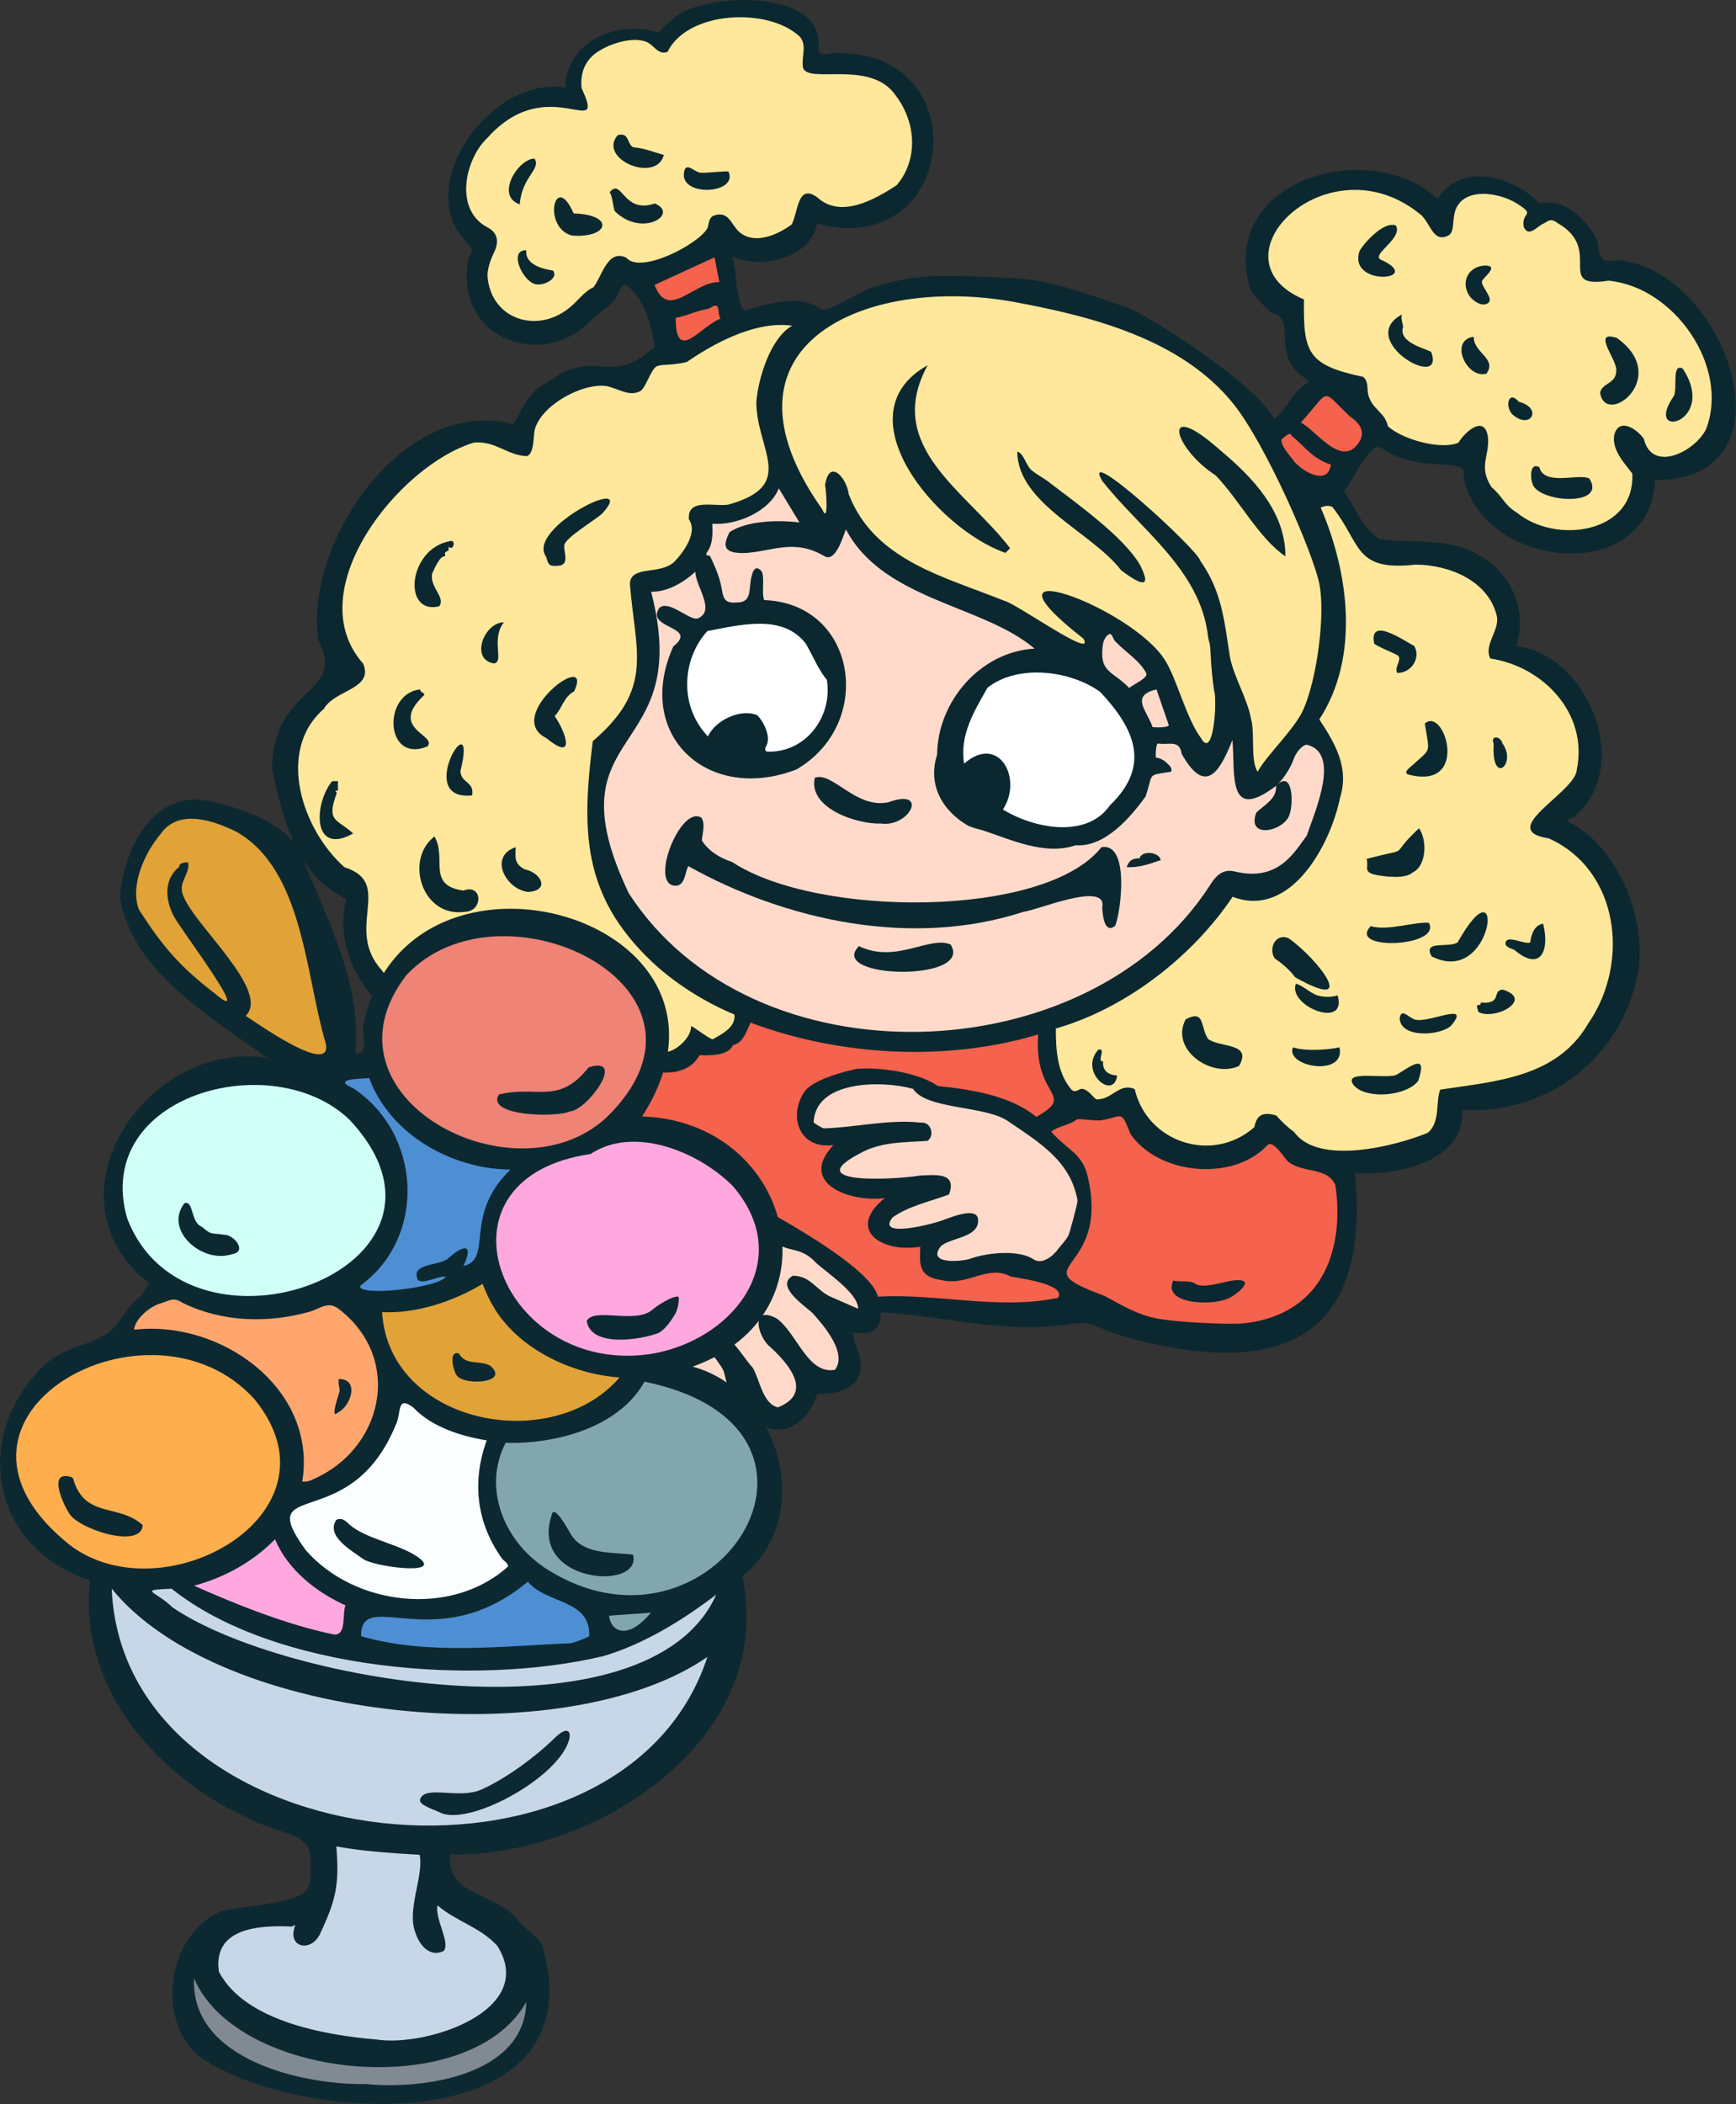 <?xml version="1.0" encoding="UTF-8"?>
<svg id="Layer_1" xmlns="http://www.w3.org/2000/svg" version="1.1" viewBox="0 0 165.06 200">
  <rect x="0" y="0" width="165.06" height="200" fill="#333333" stroke="none"/>
  <!-- Generator: Adobe Illustrator 29.1.0, SVG Export Plug-In . SVG Version: 2.1.0 Build 142)  -->
  <g>
    <g>
      <path d="M117.04,126.28c-2.17,0-5.65-.22-7.19-.52-1.67-.33-3.1-1.12-4.14-1.69-.44-.24-.82-.45-1.09-.55-2.49-.93-3.4-1.49-3.62-2.21-.19-.63.21-1.19.67-1.84.92-1.28,2.31-3.22,1.28-7.59-.31-1.29-1-1.86-1.87-2.6-.47-.39-1-.84-1.5-1.43l-.31-.38.39-.3c.43-.32.89-.48,1.34-.63.4-.14.79-.27,1.08-.51l.09-.08.12-.02c.09-.02.2-.02.33-.02.25,0,.56.03.89.06s.68.06.95.06h.2c.41-.07.75-.17,1.02-.24.3-.08.51-.14.73-.14.71,0,.93.52,1.49,1.92,1.36,1.9,3.94,3.07,6.75,3.07,2.23,0,4.23-.76,5.47-2.09.2-.24.46-.29.63-.29.63,0,1.19.71,1.68,1.34.14.18.33.42.4.47.49.37,1.13.51,1.81.66,1.06.23,2.26.49,2.77,1.75l.02.05v.06c.59,3.99-.12,7.53-2,9.98-1.59,2.08-3.96,3.31-7.03,3.68-.29.03-.75.05-1.36.05v-.02Z" fill="#f5624d"/>
      <path d="M57.03,126.08c-.89,0-2.01-.33-3.42-1.01-1.11-.26-2.32-.38-3.79-.38-1.08,0-2.19.07-3.27.13s-2.19.13-3.28.13c-2.11,0-4.86-.22-7.47-1.91-5.42-3.34-6.05-9.38-1.91-18.47.57-2.36,1.78-3.95,3.55-5.72.4-.76.98-1.6,1.98-1.6.4,0,.85.13,1.35.41.47.17.98.26,1.57.26.66,0,1.32-.11,1.9-.2.51-.08,1-.16,1.42-.16,1.05,0,1.64.52,1.78,1.54,1.79,2.49,4.94,4.09,8.07,4.09,1.98,0,3.74-.65,5.09-1.88l.18-.16.24.05c.86.19,1.56.28,2.19.28,1.4,0,2.35-.46,2.88-1.42l.13-.23h.78c.49,0,1.96,0,2.24-.69l.1-.24.25-.05c.57-.1.86-.79,1.14-1.45.06-.15.12-.29.18-.42l.18-.39.4.15c4.81,1.8,10.15,2.75,15.43,2.75,4.06,0,7.97-.55,11.62-1.63l.65-.19-.05.67c-.2,2.69.54,4.02,1.03,4.91.74,1.34.82,2.01-1.43,3.29l-.28.16-.25-.2c-2.36-1.92-5.78-2.49-9.13-2.83h-.12l-.1-.08c-1.52-1.09-4.42-1.58-6.47-1.58-.32,0-.62.01-.9.04-1.78.37-3.88,1.09-4.57,1.87-.74,1.01-.93,2.31-.44,3.29.39.77,1.15,1.2,2.15,1.2.17,0,.34-.01.52-.04l.4.78c-.9.96-1.2,1.8-.9,2.49.52,1.19,2.68,1.83,4.45,1.83.34,0,.66-.02.97-.07l.36.82c-1.14.92-1.63,1.8-1.39,2.5.29.83,1.62,1.42,3.22,1.42.38,0,.77-.03,1.15-.1l.57-.1-.03.74c-.06,1.6-.08,2.26,1.59,2.53.32.08.61.11.9.11h0c.73,0,1.43-.21,2.1-.41.67-.2,1.37-.41,2.09-.41.57,0,1.09.13,1.6.39.07.01.19.03.35.06,2.1.35,4.09.81,4.49,1.74.13.31.09.64-.12.95l-.11.16-.19.04c-1.46.3-3.04.44-4.81.44s-3.64-.15-5.41-.3c-1.76-.14-3.59-.29-5.39-.29-.55,0-1.07.01-1.57.04l-.38.02-.09-.37c-.39-1.54-3.69-4.08-9.81-7.57-.37-.21-.63-.36-.74-.43-.16-.1-2.31-1.23-2.62-1.37-.41-.19-1.07-.34-1.71-.48-.76-.17-1.41-.32-1.8-.55l-.1-.06-.06-.1c-1.31-2.13-4.59-4.23-7-5.38-2.17-.98-6.22-1.33-9.02-1.33-.7,0-1.34.02-1.9.06h-.03c-.37.12-.65.2-.92.2-.81,0-.96-.78-1.01-1.22-1.14-1.62-1.76-1.96-2.08-1.96-.07,0-.15.02-.26.13-.12.45.24.9.8,1.52.43.48.84.93.9,1.47l.08.71-.68-.21s-.05-.01-.07-.01c-.07,0-.14.07-.25.17-.09.09-.19.19-.33.24l-.07.03h-.08c-.78.05-1.04.53-1.03.93,0,.43.34.87,1.03.87h.06c1.77-1.01,4.11-1.54,6.79-1.54,3.49,0,7.19.89,9.9,2.39l.03.02,3.28,2.54.03.19c.11.76-.78.95-1.36,1.08-.2.04-.42.09-.51.14-2.2,1.18-2.37,4.15-2.52,6.77-.15,2.68-.31,5.45-2.96,5.45h.05Z" fill="#f5624d"/>
      <path d="M98.87,120.35c-.3,0-.59-.09-.85-.26-.5-.34-1.35-.52-2.4-.52-1.12,0-2.38.21-3.29.55h-.04c-.36.11-1.01.21-1.64.21-1.01,0-1.64-.24-1.87-.73-.2-.41-.08-.89.35-1.44l.03-.03.03-.03c.4-.36.99-.55,1.61-.76,1.13-.38,1.82-.66,1.77-1.38,0-.09-.01-.18-.37-.18-.61,0-1.53.34-2.02.52l-.23.09c-.52.22-2.87.88-4.33.88h0c-.28,0-1.11,0-1.39-.57-.17-.35-.07-.77.3-1.25l.04-.05.05-.04c1.17-.85,2.64-1.32,4.06-1.78.43-.14.83-.27,1.22-.4.1-.34.1-.6,0-.73-.13-.19-.54-.29-1.22-.29-.27,0-.54.01-.81.03l-.35.02c-.75.12-2.54.3-4.27.3-3.13,0-3.69-.55-3.82-1.09-.16-.67.45-1.31,2.05-2.16,1.77-1.02,3.69-1.12,5.55-1.21.33-.02.65-.03.98-.05.11-.13.12-.33.07-.49-.03-.1-.13-.33-.39-.33h-.15c-.5-.06-1.01-.09-1.58-.09-1.34,0-2.74.16-4.08.32-1.17.14-2.38.28-3.53.31h-.09c-.18-.03-1.14-.54-1.28-.79l-.07-.11v-.13c.1-2.55,2.51-4.08,6.45-4.08,1.27,0,2.58.17,3.6.46l.17.05.1.15c.6.94,2.58,1.29,4.5,1.63,1.7.3,3.45.61,4.5,1.38l.41.28c2.9,1.95,5.64,3.79,6.31,7.48.07.39-.8,3.47-.94,3.7-.27.45-.45.66-.65.88-.11.12-.22.25-.36.44-.45.6-1.27,1.3-2.12,1.3h0Z" fill="#ffdaca"/>
      <path d="M68.06,135.01c-1.71-.63-2.24-2.13-2.76-3.59-.35-1-.69-1.94-1.38-2.59-.48-.42-1.18-.49-1.92-.56-.79-.08-1.6-.16-2.28-.67l-.33-.25.2-.36c.97-1.71,1.12-3.7,1.25-5.61.16-2.2.31-4.28,1.63-5.91.91-.93,2.17-.98,3.18-1.02.35-.01.68-.03.94-.07.08-.01.17-.02.26-.02,1.16,0,3.2,1.09,5.56,2.41.59.33,1.1.61,1.42.77l.07.03.05.05c.45.43.89.54,1.46.68.73.18,1.55.38,2.44,1.33.21.2.56.48.97.8,1.46,1.16,3.27,2.61,3.23,3.96l-.02.69-3.4-1.49c-.55-.29-.96-.64-1.32-.95-.57-.5-1.03-.89-1.82-.94-.13.09-.2.19-.21.28-.05.54,1.17,1.53,1.75,2.01.19.16.37.3.5.42.94,1.03,3.72,4.07,2.21,6.04l-.11.14-.18.03c-.17.03-.35.05-.51.05h0c-1.65,0-2.66-1.48-3.63-2.9-.56-.81-1.13-1.66-1.77-2.11-.4-.2-.63-.24-.76-.24s-.15.04-.17.08c-.16.37.16,1.39.75,2,2.04,1.8,2.98,3.37,2.75,4.66-.15.87-.83,1.55-2,2.01l-.14.05-.14-.03c-1.26-.3-1.77-1.69-2.18-2.8-.16-.43-.31-.84-.48-1.14-.26-.28-.54-.65-.83-1.04-.74-.99-1.66-2.22-2.57-2.22h-.13c-.18.53.18,1.07.76,1.85.29.39.59.79.79,1.23l.02.04.04.16c.37,1.33,1.14,4.11-.92,4.72l-.15.04-.15-.05.03.03Z" fill="#ffdaca"/>
      <path d="M101.05,79.09c-1.95,0-4.17-.66-5.93-1.76l-.4-.25.26-.4c.83-1.28.73-2.73.26-3.61-.2-.36-.65-.97-1.46-.97-.55,0-1.17.29-1.79.83l-.77-.28c-.45-2.74.85-5.02,2.11-7.21l.22-.39.07-.06c1.28-1,3-1.53,4.98-1.53,2.28,0,4.64.73,6.31,1.95l.04.03.03.03c2.82,3,5.46,7.01.94,11.39-1.04,1.47-2.71,2.25-4.85,2.25l-.02-.02Z" fill="#fff"/>
      <path d="M73.15,71.91h-.3l-.06-.02c-.27-.09-.39-.26-.45-.39-.13-.31,0-.62.1-.82.02-.05.05-.1.06-.14v-.06c.16-.56-.28-1.58-.77-2.11-.23-.08-.48-.13-.76-.13-1.29,0-2.79.9-3.22,1.93l-.27.65-.49-.51c-2.78-2.87-2.81-7.65-.07-10.66l.11-.12.16-.03c.28-.05.57-.11.87-.17,1.29-.25,2.75-.53,4.15-.53,2.17,0,3.74.69,4.8,2.1l.02.02v.02c.23.37.43.77.63,1.15.4.78.82,1.6,1.34,2.21l.08.1.02.13c.3,1.9-.24,3.83-1.47,5.27-1.15,1.34-2.73,2.08-4.46,2.08l-.02.03Z" fill="#fff"/>
      <path d="M110.1,69.6c-.61,0-.72-.06-.83-.16l-.09-.08-.04-.12c-.11-.33-.29-.68-.47-1.01-.38-.72-.77-1.46-.45-2.14.22-.49.74-.81,1.63-1.02l.41-.09,1.36,3.94-.04.14c-.12.39-.54.54-1.48.54Z" fill="#ffdaca"/>
      <path d="M107.03,65.72c-.42-.45-.84-.76-1.2-1.03-.86-.63-1.61-1.18-1.48-2.89v-.1c.03-.42.08-1.19.67-1.67.16-.15.34-.23.52-.23.43,0,.62.4.73.64.03.07.08.17.1.2l.03.02h0c.31.34.67.65,1.05.98.72.61,1.46,1.25,1.92,2.1.09.13.12.33.08.52-.11.48-.69.82-1.26,1.16-.17.1-.43.26-.49.32l-.34.35-.34-.36h0Z" fill="#ffdaca"/>
      <path d="M66.19,59.26c-.44,0-.94-.28-1.51-.6-.51-.29-1.1-.62-1.48-.62-.09,0-.14.02-.18.04-.09.14-.13.27-.12.36l.05.43-.94.17-.08-.46c-.14-.77-.3-1.5-.49-2.23l-.15-.59h.61c1.67,0,3.15-1.11,3.88-1.77l.78.33c.01.39.23.93.44,1.46.45,1.14,1.08,2.7-.44,3.4-.12.05-.24.08-.37.08Z" fill="#ffdaca"/>
      <path d="M86.64,98.55c-11.69,0-21.89-5.02-27.28-13.44l-.02-.03v-.03c-4.15-8.74-2.08-11.9.11-15.25,1.72-2.62,3.5-5.34,2.47-11.22l-.08-.45.98-.18.07.48c.04.25.55.51.96.72.6.31,1.23.63,1.29,1.26.05.55-.39,1-.77,1.31-1.36,3.09-1.28,6.06.21,8.37,1.41,2.17,3.87,3.42,6.77,3.42h0c1.35,0,2.74-.27,4.14-.81,3.99-2.34,4.99-6.53,4.21-9.65-.65-2.59-2.85-5.42-7.08-5.56h-.3l-.12-.29c-.17-.4-.15-.95-.14-1.53,0-.37.02-.98-.07-1.14-.03.06-.06.14-.09.27-.08.31-.11.64-.14.95-.09.88-.19,1.97-1.76,1.97h-.28c-1.28,0-1.44-.95-1.56-1.64l-.02-.14c-.17-.97-.65-2.06-.97-2.72-.18-.02-.3-.11-.36-.19-.18-.22-.12-.5-.09-.62l.02-.1.06-.08c.51-.68.48-1.49.45-2.42l-.02-.53h.52c.14,0,.28.02.42.02,2.03,0,4.68-1.18,5.43-3.08l.84-.07c.4.68,1.05,1.75,1.55,2.58l.4.66-.45.7c-.61-.07-1.27-.11-1.91-.11-1.85,0-3.37.32-4.32.9-.35.71-.27.92-.25.96.03.06.22.24,1.21.24.73-.02,1.45-.16,2.15-.29.78-.15,1.58-.3,2.42-.3,1.2,0,2.27.3,3.37.96.03.02.06.03.1.03.19,0,.54-.34,1.13-1.98.06-.15.1-.28.14-.38l.84-.04c2.09,3.96,6.36,5.68,10.48,7.35,2.76,1.11,5.37,2.17,7.34,3.85l-.27.82c-4.74.29-8.78,4.7-8.82,9.63v.07l-.02.07c-.79,2.4.27,4.77,2.76,6.2.21.08.9.3,1.03.32h.03l.04.02c.5.16,1.02.34,1.56.53,1.72.61,3.5,1.24,5.24,1.24.69,0,1.32-.1,1.91-.3l.09-.03h.1c.08.01.16.02.24.02,1.85,0,3.85-1.48,5.95-4.41.14-.44.23-.77.3-1.04.3-1.14.48-1.24,1.76-1.43.05,0,.11-.02.17-.03-.04-.03-.22-.2-.22-.2-.14-.13-.44-.26-.56-.28l-.19.04-.18-.16c-.35-.32-.08-1.58-.08-1.59.08-.31.24-.5.48-.55l.09-.02.09.02c.13.02.26.03.43.03h.65c.61,0,1.34.15,1.54,1.26.92,1.61,1.53,1.85,1.81,1.85.89,0,1.8-2.3,2.15-3.17l.9.13c.05.55.06,1.13.08,1.7.06,2.05.17,3.5.99,3.5.35,0,1.03-.2,2.29-1.15.65-.64,1.27-1.6,1.55-2.4.27-.79,1.01-1.63,1.65-1.63.07,0,.13,0,.19.02.72.19,1.25.59,1.57,1.21.96,1.83-.23,5.07-1.02,7.21-.11.3-.21.58-.3.82l-.02.07-.04.06c-.12.16-.24.33-.37.5-1,1.39-2.36,3.29-5.19,3.3-.55,0-1.13-.07-1.74-.22-.15-.04-.29-.05-.41-.05-.4,0-.86.15-1.5,1.21-5.64,8.7-16.64,14.1-28.73,14.1h0l.02-.02Z" fill="#ffdaca"/>
      <path d="M125.49,45.69c-1.17,0-2.59-1.1-3.05-1.85,0,0-.04-.04-.08-.09-.62-.75-1.16-1.53-.94-2.16l.38.07-.19-.29.07-.07c.28-.25.59-.5.93-.5.2,0,.45.1.58.36.34.29.65.58.94.86.75.72,1.4,1.35,2.53,1.7l.37.12-.05.39c-.12.93-.67,1.47-1.5,1.47h.01Z" fill="#f5624d"/>
      <path d="M127.86,43.37c-1.1,0-2.16-.95-3.1-1.79-.49-.43-.95-.84-1.28-1l-.58-.27.43-.47c.53-.59.92-1.06,1.24-1.44.68-.82,1.02-1.23,1.54-1.23.49,0,.84.36,1.55,1.07.28.28.61.62,1.03,1.02.72.49,1.13,1.05,1.23,1.65.08.53-.08,1.07-.49,1.6-.44.57-.97.85-1.58.85h.01Z" fill="#f5624d"/>
      <path d="M65.06,32.84c-1.27,0-1.28-1.9-1.28-2.61v-.39l.38-.07c.52-.1.96-.25,1.42-.41.5-.17,1.02-.35,1.65-.46,0,0,.07-.04.13-.08.2-.11.43-.23.68-.23.32,0,.56.19.66.51.05.15.06.3.08.45.02.18.05.37.12.49l.28.46-.5.21c-.5.21-1.06.63-1.59,1.05-.76.58-1.41,1.08-2.03,1.08Z" fill="#f5624d"/>
      <path d="M63.76,29.01c-.87,0-1.51-.58-1.95-1.76l-.15-.41,6.63-3.05.67,3.49h-.57c-.8,0-1.62.45-2.41.89-.77.43-1.5.84-2.21.84h0Z" fill="#f5624d"/>
      <path d="M50.76,30.99c-2.71,0-4.72-1.96-4.89-4.76,0-1.02.55-2.18.66-2.4.57-1.13.04-1.57-.4-1.8-1.25-.65-2.01-1.78-2.22-3.26-.28-2.06.61-4.59,2.13-6,1.83-2.05,3.9-3.06,6.29-3.06.87,0,1.62.13,2.22.24.35.06.65.12.85.12h.02c-.02-.16-.12-.54-.54-1.46l-.03-.07v-.08c-.15-1.4.22-2.51,1.11-3.4.82-.82,2.8-1.7,4.42-1.7.45,0,.86.07,1.2.2.38.14.66.39.9.62.27.24.44.39.63.39h.05c1.35-2.47,4.59-3.36,7.22-3.36,2.44,0,4.68.74,5.99,1.97l.03.02.02.03c.55.71.48,1.45.41,2.09-.04.34-.07.66-.03,1,.11.29,1.23.29,1.65.29h1.21c2.28,0,4.57.27,5.91,2.26,2.14,2.83,2.17,6.57.05,9.06l-.04.05-.06.04c-1.52,1-3.5,2.16-5.41,2.16-1.03,0-1.93-.34-2.68-1.01-.33-.24-.52-.28-.6-.28-.31,0-.53.82-.69,1.42-.12.45-.25.91-.43,1.27l-.05.09-.09.06c-.57.42-2.05,1.41-3.61,1.41-.76,0-1.42-.24-1.96-.7-.28-.24-.49-.54-.67-.81-.32-.47-.52-.74-.88-.74-.1,0-.23.02-.36.06-.14.05-.18.12-.26.49-.03.17-.07.35-.16.53-.84,1.43-4.57,3.5-6.82,3.5-.68,0-1.21-.18-1.56-.55-.14-.06-.27-.09-.39-.09-.6,0-1.04.88-1.43,1.65-.23.46-.45.89-.71,1.19l-.08.09-.11.04c-.41.16-.84.6-1.25,1.02-.31.31-.62.64-.97.89-1.06.84-2.3,1.29-3.57,1.29h-.02Z" fill="#ffe79b"/>
      <path d="M149.22,50.87c-1.98,0-3.9-.64-5.26-1.75-.77-.47-1.14-.96-1.51-1.43-.27-.34-.52-.67-.93-1.01l-.05-.04-.04-.06c-.94-1.44-.75-2.44-.56-3.41.1-.51.19-1,.13-1.58-.03-.22-.12-.63-.33-.63-.43,0-1.24.75-1.6,1.36l-.08.13-.14.06c-.43.19-.97.28-1.61.28-1.94,0-4.51-.89-5.61-1.94l-.1-.1-.03-.14c-.12-.55-.41-.86-.78-1.25-.41-.43-.87-.91-1.09-1.77-.04-.21-.05-.4-.06-.58-.02-.35-.04-.59-.18-.76-5.28-1.13-5.9-2.48-5.87-7.49-2.54-1.17-3.74-3.08-3.29-5.28.66-3.26,4.52-5.91,8.61-5.91,2.31,0,4.57.84,6.51,2.43.4.35.67.8.91,1.19.34.57.58.91.86.91.1,0,.22-.04.37-.11.18-.08.22-.65.24-.89,0-.16.02-.32.05-.45.16-1.68,1.38-2.68,3.28-2.68,1.15,0,2.47.38,3.43.98.84.54,1.11.79,1.18,1.12.06.29-.08.51-.17.66-.1.16-.2.32-.16.69.05.11.09.14.09.14.08,0,.38-.23.53-.34.22-.16.44-.32.68-.42.05-.02.09-.05.14-.08.15-.1.39-.25.71-.25.28,0,.57.12.88.35,2.35,1.35,2.35,3.09,2.35,4.25,0,1.02,0,1.26,1.02,1.26h0c.31,0,.69-.04,1.15-.11h.12c3.23.31,6.46,2.47,8.43,5.65,1.86,2.99,2.31,6.3,1.25,9.09-.68,1.41-2.65,2.94-4.41,2.94-1.2,0-2.04-.7-2.38-1.97-.35-.48-1.03-.99-1.47-.99-.1,0-.3,0-.44.46-.25.99.61,2.08,1.31,2.95.11.14.21.27.31.39l.09.12v.14c.09,1.56-.38,2.92-1.36,3.95-1.16,1.22-3.02,1.92-5.08,1.92h-.04Z" fill="#ffe79b"/>
      <path d="M127.79,109.85c-2.41,0-4.11-.64-5.06-1.91-.59-.43-1.23-1.04-1.63-1.49-.24-.06-.44-.1-.61-.1-.3,0-.61.07-.75.86l-.03.16-.12.11c-1.38,1.23-3.08,1.88-4.9,1.88-3.4,0-6.32-2.24-7.19-5.48-.1-.03-.19-.04-.28-.04-.36,0-.69.21-1.07.45-.48.31-1.03.66-1.79.66h-.12c-.25-.02-.4-.18-.63-.42-.16-.17-.55-.57-.73-.57-.02,0-.06.03-.1.05-.14.07-.33.17-.57.17-.21,0-.41-.07-.6-.22l-.04-.03-.03-.03c-1.49-1.76-1.61-3.99-1.61-6.13v-.35l.34-.1c6.32-1.81,12.67-6.53,16.55-12.33l.21-.31.35.13c.61.24,1.23.35,1.82.35,4.03,0,6.97-5.51,7.77-9.42v-.05c.82-2.58-.38-4.72-1.91-7.05l-.17-.25.17-.26c3.24-4.97,3.27-12.33.09-19.7l-.2-.46.48-.16c.3-.1.53-.17.8-.17.2,0,.4.04.63.13l.12.05.08.1c.77.96,1.27,1.85,1.71,2.63,1.01,1.79,1.57,2.78,4.2,2.78.46,0,.99-.03,1.56-.1h.06c3.36,0,7.36,1.64,8.2,5.25.17.76-.13,1.5-.4,2.14-.24.59-.45,1.11-.34,1.57,2.79.49,5.37,2.1,6.93,4.33,1.41,2.02,1.9,4.34,1.41,6.73-.09,1.01-1.24,2.05-2.46,3.16-.83.75-2.08,1.87-1.95,2.31,0,.03.14.34,1.36.53h.06l.06.04c2.91,1.3,5,3.78,5.89,6.98,1.06,3.79.32,8.02-1.97,11.32-2.79,4.82-7.94,5.55-12.91,6.26-.4.06-.79.11-1.18.17-.08.3-.11.68-.14,1.08-.08,1.01-.18,2.27-1.16,3l-.05.04-.06.02c-1.94.79-5.24,1.72-8.12,1.72l.03-.03Z" fill="#ffe79b"/>
      <path d="M55.22,101.96c-1.55,0-3.09-.44-4.44-1.26-1.61-1.04-2.78-2.55-3.18-4.08-.53-.2-1.09-.29-1.74-.29-.55,0-1.1.06-1.68.13-.59.07-1.2.14-1.83.14-1.77,0-3.91-.49-6.42-4.1-1.83-2.03-1.63-4.16-1.46-5.87.18-1.85.3-3.07-1.86-3.76l-.09-.03-.07-.07c-2.74-2.41-4.58-6.35-4.57-9.78,0-2.4.89-4.44,2.55-5.92.48-.8,1.38-1.28,2.17-1.7,1.38-.74,1.89-1.12,1.53-2.05-1.99-2.28-2.53-5.25-1.57-8.62,1.58-5.57,7.27-11.56,12.41-13.09h.05l.05-.02c.12,0,.24,0,.35,0,1.08,0,1.88.36,2.65.7.62.28,1.21.54,1.93.6.19-.16.27-1.09.3-1.41.03-.33.05-.62.12-.83.69-2.39,4.31-4.45,6.77-4.45.2,0,.39,0,.56.04.43.1.78.23,1.11.35.44.16.86.32,1.23.32h0c.18,0,.35-.04.51-.12l.05-.02c.13-.08.4-.63.56-.96.33-.67.62-1.25,1.07-1.43.31-.13.64-.15,1.06-.17.44-.03.99-.06,1.74-.22.04-.03.1-.06.17-.12,3.41-2.29,6.44-3.45,9.02-3.45.38,0,.76.03,1.11.08l.15.87c-1.8.97-3,4.62-3.18,6.89,0,1.25.33,2.43.65,3.56.74,2.66,1.43,5.18-3.67,6.59h-.06c-.18.04-.39.05-.64.05-.23,0-.46,0-.71-.02-.23,0-.47-.02-.7-.02-.39,0-.93.03-1.15.27-.1.11-.15.29-.14.53.81,1.33-.23,3.18-1.5,4.49-.7.69-1.68.84-2.54.96-1.2.18-1.54.3-1.56.84.09,1.11.22,2.11.34,3.08.56,4.55.97,7.86-3.89,12.09-.99,7.97-1.14,14.11,5.53,20.42,2.08,1.95,4.88,3.73,7.68,4.9l.25.11.03.27c.17,1.43-1.2,2.2-2.1,2.7l-.27.15h-.15c-.27.01-.58-.18-1.51-.82-.07-.05-.14-.09-.21-.14-.38,1.03-1.53,1.94-2.37,2.12-.18.04-.34.05-.49.05-.8,0-1.16-.47-1.41-.78-.21-.27-.29-.36-.51-.36-.05,0-.1,0-.16.01-1.47,1.68-3.61,2.64-5.9,2.64l.03.02Z" fill="#ffe79b"/>
      <path d="M119.19,73.6c-.47-.78-.48-1.94-.5-3.06,0-.76-.02-1.55-.18-2.14-.17-.93-.59-1.94-.99-2.92-.43-1.05-.88-2.14-1.03-3.11l-.14-.93c-.44-2.98-.79-5.33-2.58-7.89l-.05-.07-.02-.09c-.32-.78-5.89-5.99-8.19-7.58.9,1.11,1.93,2.18,3.01,3.31,3.1,3.24,6.31,6.59,6.84,11.32.03.18.06.29.09.39.08.3.13.53.17,1.56.04.99.17,2.27.31,3.13.25.84.1,4.23-.55,5.18-.22.32-.48.39-.66.39h0c-.49,0-.79-.5-.9-.71-.8-1.08-1.42-2.7-2.02-4.26-.46-1.21-.9-2.35-1.37-3.1-1.93-3.11-8.59-6.38-10.64-6.38-.1,0-.16,0-.2.02.07.24.55,1.18,3.75,3.68l.07.06.05.08c.08.15.3.53.1.87-.05.09-.21.29-.55.29-.67,0-2.19-.91-4.63-2.41-1.18-.73-2.65-1.63-2.98-1.69h-.04l-.04-.03c-.84-.34-1.72-.67-2.58-.99-5.06-1.88-10.3-3.83-12.44-9.39l-.02-.05v-.06c-.12-.9-.77-1.73-1.01-1.73-.04,0-.21.2-.31.82.06.48.3,2.49-.08,2.95-.1.13-.25.2-.41.2h0c-.38,0-.57-.39-.67-.63-4.85-6.88-4.25-11.46-2.89-14.09,2.22-4.29,8.07-6.85,15.65-6.85,1.98,0,3.99.18,5.96.55,7.67,1.41,16.17,3.68,21.13,9.83,3.06,3.8,7.67,14.14,8.3,17.36.58,2.98-.21,9.12-1.55,12.17-.49,1.1-1.52,2.33-2.51,3.51-.76.9-1.48,1.75-1.87,2.45l-.39.7-.41-.69-.03.03Z" fill="#ffe79b"/>
    </g>
    <path d="M25.87,73.25c-.06-8.16,7.17-7.11,4.4-12.39-1.36-9.09,7.8-22.93,18.17-20.64.66.79,1.04-2.67,3.51-3.82,5.01-3.64,5.75.59,10.29-3.42-.3-2.06-.97-4.72-2.75-5.93-.47,0-.71.94-.9,1.23-.48.73-1.62,1.45-2.29,2.07-4.53,4.88-12.86,1.98-11.84-5.24.07-1.09.87-1.18.04-1.97-5.48-5.15,2.05-15.98,9.24-14.82.13-4.48,5.04-6.46,8.87-5.22.6-.61,1.36-1.41,2.09-1.83,3.53-2.02,13.97-2.12,13.09,3.47.32.7,1.07.28,1.73.29,13.66-.15,11.42,19.78-1.84,16.22-.57,3.32-5.35,4.39-8.06,3.13.55,1.71.17,3.58,1.12,5.15,2.28-.65,5.46-1.69,7.44-.04,1.06-.14,3.8-1.85,4.7-2.15,4.69-1.56,7.95-1.1,13.06-.93,3.84.13,7,1.4,11.2,2.8,1.69.56,12.26,7.19,14.01,10.62.94-.6,1.68-2.4,2.7-3.12.99-.65.38-.54-.18-1.08-2.65-1.99-.47-5.5-2.68-5.84-.35-.22-2-1.81-2.2-2.59-2.78-10.12,11.43-14.25,17.92-8.29,2.11-3.6,7.29-2.11,9.65.42,2.42-.54,4.52,1.5,5.51,3.55.22,1.52.27,2.17,1.96,1.84,10.25.92,17.36,20.94,3.53,20.92-.46,10.16-16.52,8.49-18.21-.32.65-2.16-4.21-.03-8.05-2.91-1.45.53-2.36,3.21-3.35,4.29,1.11,1.41,1.77,3.59,3.46,4.55,2.94.43,6.57-.21,9.36,1.5,3.05,1.62,4.71,5.21,3.6,8.65,6.87.87,11.12,11.43,5.55,16.21-.05.04-.79.34-.75.42,5.08,2.43,7.74,9.76,6.71,14.66-1.56,7.93-8.63,13.3-16.67,12.81.34,4.98-6.24,6.21-10.18,6.04,1.42,14.92-6.16,19.15-19.54,16.12-2.14-.48-3.54-.95-4.9-1.54-1.26-.55-1.37-.33-2.61-.28-6.13,1.03-12.03-.79-18.05-1.1.06,1.2-.39,1.78-1.52,2.01-1.43-.15-1.22-.26-.88.96,1.45,3.45-.42,4.81-3.64,4.8-1.07,3.46-4.6,4.84-6.71,1.4-1.28,4.57-5.77,2.23-6.88-1.12-.41-1.09-.44-2.88-1.84-3.31-.94-.37-3.05-.42-3.36-1.62-2.79.68-5.11-1.08-7.7-1.42-5.31-.17-10.92,1.41-15.84-1.4-10.89-5.97-5.35-21.86,2.28-28.24-3.54-2.64-5.78-6.94-4.74-11.36-4.69-2.25-5.94-7.45-7-12.19h-.03ZM76.04,3.48c-2.98-2.81-10.65-2.47-12.57,1.45-.94.34-1.26-.67-2.06-.97-1.55-.58-4.2.47-5.13,1.4-.88.88-1.09,1.91-.98,3.03,2.44,5.25-3.17-1.74-8.95,4.71-2.15,2.01-3.2,6.85,0,8.51,1.07.56,1.07,1.49.61,2.42-.22.43-.61,1.39-.61,2.16.26,4.1,4.62,5.59,7.72,3.12.79-.59,1.5-1.65,2.33-1.98.81-.94,1.33-3.72,3.16-2.83,1.32,1.58,6.78-1.24,7.68-2.77.2-.4.08-1.06.7-1.26,1.39-.43,1.58.91,2.35,1.58,1.45,1.26,3.68.26,4.99-.72.62-1.19.54-3.95,2.44-2.56,2.23,2.04,5.47.19,7.54-1.17,2.08-2.45,1.84-5.96-.08-8.5-2.38-3.53-8.43-1.03-8.84-2.7-.15-1.11.41-2.01-.28-2.91h0ZM135.04,20.37c-8.8-7.18-20.24,4.23-11.06,8.09-.06,4.99.27,6.23,5.62,7.36.54.43.37,1.12.48,1.65.38,1.48,1.59,1.67,1.88,3.04,1.29,1.22,5,2.3,6.71,1.57.58-1,2.48-2.72,2.8-.56.2,1.8-.95,2.79.35,4.79,1.06.89,1.18,1.67,2.41,2.42,3.66,3.02,11.26,2.01,10.97-3.72-.72-.95-2.05-2.34-1.69-3.76.49-1.61,2.21-.4,2.79.47.8,3.29,4.91,1.16,5.92-.94,2.25-5.9-3-13.51-9.28-14.1-5.21.8-.39-2.94-4.85-5.48-.71-.55-.95-.11-1.28.02-.67.28-1.48,1.43-1.94.32-.22-1.49,1.24-1-.65-2.2-1.89-1.19-5.73-1.65-5.99,1.37-.09.44,0,1.46-.55,1.69-1.42.71-1.66-1.19-2.64-2.05v.02ZM67.94,24.46l-5.7,2.62c1.3,3.45,3.68-.31,6.15-.27,0,0-.45-2.35-.45-2.35ZM117.26,38.37c-4.93-6.13-13.45-8.31-20.85-9.67-13.95-2.56-29.35,4-18.23,19.71.63,1.52.37-1.85.27-2.3.39-2.6,2.06-.69,2.25.87,2.43,6.3,9.12,7.84,14.75,10.11,1.12.22,8.75,5.71,7.57,3.62-11.15-8.71,4.58-3.07,7.77,2.07,1.11,1.78,2.01,5.51,3.39,7.36,1.22,2.22,1.57-3.69,1.26-4.5-.15-.91-.27-2.23-.32-3.22-.06-1.52-.15-1.22-.26-1.92-.7-6.37-6.57-10.28-10.08-14.82-2.08-3.65,9.08,6.53,9.34,7.61,2.03,2.91,2.26,5.51,2.8,9.01.28,1.81,1.67,4.08,2.02,5.98.41,1.5-.08,3.9.63,5.08.93-1.67,3.54-4.06,4.36-5.93,1.3-2.96,2.09-8.98,1.52-11.9s-5.08-13.29-8.2-17.17h.01ZM68.5,30.28c-.19-.32-.15-.76-.24-1.04-.14-.45-.69.05-.96.12-1.14.19-1.92.65-3.06.86.02,4.36,2.29.86,4.26.06ZM65.25,34.42c-1.51.35-2.26.17-2.79.39-.58.24-1.08,2.2-1.65,2.4-1.01.48-1.96-.25-3.12-.51-2.32-.33-6.17,1.79-6.83,4.08-.17.59-.03,2.38-.79,2.58-1.89-.1-2.88-1.44-4.98-1.3-7.16,2.13-16.71,14.11-10.56,21.02,1.03,2.43-2.71,2.47-3.74,4.3-4.6,4.01-2.01,11.55,1.96,15.05,4.78,1.52-.07,5.8,3.54,9.78,4.64,6.69,7.9,2.42,11.7,4.07.34,1.63,1.61,3.11,3.02,4.03,3.28,2,7.46,1.45,9.85-1.4,1.55-.38,1.01,1.36,2.71,1.04.9-.21,2.19-1.43,2.13-2.41.08-.09,1.79,1.27,2.07,1.24.87-.49,2.2-1.14,2.06-2.35-2.8-1.16-5.63-2.94-7.82-4.99-6.7-6.33-6.71-12.52-5.65-20.99,5.83-4.99,4.07-8.38,3.53-14.93.04-1.84,2.9-.82,4.24-2.14.9-.93,2.23-2.8,1.37-4.01-.17-2.04,2.36-1.2,3.73-1.4,6.6-1.83,2.71-5.15,2.68-9.74.17-2.27,1.37-6.16,3.42-7.27-4.56-.67-9.92,3.43-10.07,3.47h0ZM128.41,39.64c-2.92-2.75-1.79-2.71-4.73.53,1.37.63,3.73,4.2,5.4,2.07.85-1.1.27-1.97-.66-2.6h0ZM122.82,41.43c-.16-.61-1.08.55-.93.26-.27.54.86,1.75.96,1.9.65,1.06,3.4,2.76,3.69.57-1.75-.56-2.46-1.71-3.71-2.72h-.01ZM121.32,74.7c-4.66,3.54-3.86-1.12-4.14-4.36-1.2,3.02-2.56,5.34-4.83,1.31-.2-1.38-1.2-.81-2.25-.98-.22.05-.24,1.3-.19,1.35.14-.03.68.17.93.41.31.3.66.54.51.92-2.34.4-1.64,0-2.42,2.34-1.43,2-3.88,4.86-6.65,4.65-3,1.03-6.31-.61-9.01-1.47-.17-.02-.97-.27-1.18-.36-2.49-1.42-3.92-3.94-2.99-6.76.04-5.07,4.1-9.79,9.26-10.1-4.88-4.17-14.37-4.57-17.93-11.33-.27.65-.97,3.17-2.03,2.55-2.97-1.75-5.07-.39-7.71-.3-1.63,0-2.13-.45-1.32-1.99,1.69-1.12,4.68-1.16,6.64-.92-.48-.8-1.43-2.36-1.96-3.24-.86,2.18-4,3.55-6.32,3.36.03.99.07,1.94-.54,2.76-.1.44.15.14.33.33.4.82.91,1.99,1.09,3.02.14.79.19,1.47,1.3,1.38,1.7.06,1.21-1.24,1.57-2.58.14-.51.38-.96.89-.44.4.46,0,2.12.29,2.79,8.79.3,10.58,11.73,3.06,16.1-8.41,3.24-15.49-3.26-11.7-11.7,2.48-1.94-2.72-1.65-1.32-3.67.93-.8,2.95,1.33,3.68,1,1.68-.77-.24-3.02-.27-4.42-1.13,1.02-2.63,1.92-4.2,1.9,4.19,16.16-9.8,12.45-2.15,28.61,11.71,18.26,43.68,17.2,55.24-.65.71-1.17,1.39-1.62,2.42-1.37,4.15.99,5.63-1.83,6.82-3.4.81-2.35,3.22-7.82.07-8.64-.35-.09-1.03.58-1.29,1.31-.29.83-.93,1.87-1.69,2.6h0ZM126.69,48.18c-.44-.17-.68-.1-1.12.06,2.69,6.22,3.73,14.23-.13,20.14,1.47,2.24,2.88,4.57,1.97,7.45-.93,4.56-4.73,11.51-10.21,9.41-3.78,5.63-10.08,10.59-16.81,12.52,0,2.05.11,4.19,1.5,5.83.38.31.66-.06.92-.09.6-.06,1.26.97,1.44.99,1.51.07,2.12-1.61,3.64-.97,1.18,5.1,7.43,7.12,11.38,3.61.22-1.26.94-1.44,2.08-1.1.42.49,1.12,1.16,1.7,1.57,2.3,3.21,9.61,1.34,12.67.09,1.27-.95.76-3.07,1.22-4.12,5.25-.79,11.09-1.14,14.06-6.27,4.02-5.79,2.95-14.61-3.74-17.61-5.11-.78,2.53-4.34,2.66-6.52,1.11-5.37-3.21-9.83-8.22-10.58-.66-1.28.91-2.69.62-4.03-.79-3.36-4.54-4.89-7.75-4.89-5.88.65-5.1-1.99-7.89-5.48h.01ZM76.63,61.2c-2.19-2.92-6.36-1.77-9.37-1.22-2.47,2.72-2.68,7.2.06,10.02.62-1.48,3.07-2.7,4.68-2.02.56.55,1.19,1.8.97,2.63-.03.24-.45.69-.03.83,3.65.14,6.24-3.29,5.68-6.81-.8-.97-1.35-2.32-1.99-3.43ZM106.06,60.98c-.27-.21-.32-1.02-.74-.6-.48.38-.48,1.07-.51,1.45-.15,2.13,1.14,2.05,2.56,3.57.32-.34,1.91-.97,1.6-1.45-.65-1.2-1.98-1.98-2.91-2.97ZM104.62,65.78c-2.85-2.08-7.86-2.67-10.72-.42-1.28,2.24-2.68,4.52-2.23,7.22,3.31-2.87,5.61,1.43,3.69,4.36,2.86,1.78,7.95,2.83,10.18-.4,3.92-3.77,2.35-7.27-.92-10.76ZM109.58,69.1c.06.05,1.47.1,1.55-.17l-1.17-3.4c-2.56.6-.87,2.06-.38,3.57ZM84.16,113.87c-3.2.46-8.38-1.35-4.92-5.03-3.33.44-4.37-2.89-2.64-5.22.92-1.03,3.5-1.74,4.85-2.02,2.29-.19,5.93.35,7.72,1.63,3.16.32,6.84.88,9.37,2.93,3.88-2.21-.28-1.74.17-7.83-8.75,2.61-18.82,2.06-27.35-1.13-.37.78-.69,1.95-1.67,2.13-.46,1.13-2.53.96-3.18.97-1.15,2.05-3.7,1.78-5.58,1.36-4.07,3.69-10.93,1.9-13.92-2.38-.25-2.65-3.46-.07-6.42-1.19-1.38-.77-2.07-.3-2.76,1.04-1.71,1.7-2.94,3.26-3.49,5.59-2.71,5.92-4.98,13.8,1.72,17.92,5.48,3.57,11.79.58,17.71,1.98,9.43,4.59,2.83-8.13,8.53-11.19.44-.21,1.68-.25,1.61-.73l-3.1-2.39c-4.36-2.41-11.92-3.4-16.33-.8-2.09.19-2.34-2.58-.24-2.71.2-.09.43-.59.97-.43-.12-.98-2.15-1.98-1.66-3.28,1-1.27,2.68,1.14,3.21,1.89.12,1.15.46,1.01,1.42.72,2.97-.22,8.51.1,11.2,1.31,2.41,1.15,5.79,3.28,7.2,5.56.64.38,2.53.59,3.46,1.01.31.14,2.53,1.3,2.69,1.4.79.51,10.02,5.38,10.75,8.27,5.78-.32,11.37,1.28,17.11.12.93-1.35-4.13-1.94-4.5-2.04-2.22-1.18-4.04.96-6.61.34-2.16-.33-2.04-1.48-1.98-3.17-3.63.62-7.12-1.6-3.36-4.64h.02ZM86.82,103.5c-2.9-.82-9.31-.85-9.46,3.19.04.07.82.54.95.56,2.96-.07,6.21-.89,9.26-.54.97-.1,1.33,1.25.61,1.73-2.25.16-4.46.06-6.49,1.23-5.77,3.04,3.8,2.41,5.76,2.07,1.47-.06,3.58-.35,2.78,1.8-1.73.64-3.87,1.1-5.38,2.19-1.6,2.06,4.04.57,4.9.21.66-.23,3.17-1.29,3.25-.01.1,1.73-2.6,1.68-3.54,2.52-1.36,1.72,1.73,1.48,2.68,1.23,1.68-.63,4.71-.92,6.11.01.87.58,1.92-.37,2.33-.93.39-.53.58-.62.99-1.29.13-.22.92-3.18.88-3.38-.66-3.68-3.5-5.42-6.53-7.47-2.14-1.57-7.84-1.11-9.12-3.14l.02.02ZM107.49,107.79c-.94-2.35-.67-1.67-2.79-1.3-.66.06-1.88-.17-2.32-.09-.7.58-1.68.59-2.43,1.16,1.37,1.63,2.94,2.02,3.46,4.22,2.23,9.39-6.5,8.36,1.38,11.31.95.36,2.82,1.76,5.15,2.22,1.95.39,7.09.62,8.4.47,7.67-.9,9.47-7.34,8.63-13.12-.7-1.73-3.05-1.15-4.41-2.19-.41-.27-1.51-2.28-2.1-1.58-3.16,3.39-10.22,2.84-12.96-1.08v-.02ZM77.52,119.96c-1.47-1.56-2.71-.85-3.88-1.99-1.33-.64-5.59-3.35-6.95-3.11-1.08.19-2.8-.13-3.84.92-2.38,2.91-.71,7.7-2.84,11.45,1.2.9,3.07.24,4.23,1.26,1.84,1.71,1.37,5.12,3.99,6.09,1.67-.49.91-3.03.57-4.27-.59-1.26-2.2-2.39-1.46-3.69,1.78-.55,3.18,2.27,4.23,3.38.66,1.1.93,3.42,2.39,3.77,3.49-1.37.94-4.27-.92-5.91-1.1-1.15-1.59-3.76.76-2.57,1.95,1.33,2.97,5.4,5.59,4.91,1.2-1.58-1.06-4.21-2.15-5.41-.88-.79-3.54-2.57-1.86-3.53,1.63,0,2.14,1.24,3.45,1.93l2.76,1.21c.04-1.47-3.02-3.45-4.07-4.43h0Z" fill="#0b2830"/>
    <g>
      <path d="M41.31,79.51c1.21,2.08-.78,4.65,2.75,5.14,1.84-.7,1.91,2.01.11,2.02-4.03.57-5.74-4.97-2.86-7.16Z" fill="#0b2830"/>
      <path d="M57.26,48.81c-.67.62-3.53,2.31-3.61,3.02-.07.65.54,1.84-.53,1.94-.83.08-.99-.02-1.18-.83-2.06-2.74,8.92-8.09,5.33-4.14h0Z" fill="#0b2830"/>
      <path d="M54.59,65.72c-.97.48-1.15,1.62-1.85,2.35,1,1.41,2.11,4.47-.79,2.09-4.21-2.08,4.57-8.65,2.64-4.44Z" fill="#0b2830"/>
      <path d="M52.7,91.07c.78,4.81-8.68-.15-4.06-2.37.21,2.44,2.5,1.81,4.06,2.37Z" fill="#0b2830"/>
      <path d="M39.97,65.53c-.07.32.51.3.34.56-3.43,3.2,1.32,3.77.33,4.86-4.06,1.66-4.3-5.07-.67-5.42Z" fill="#0b2830"/>
      <path d="M42.76,51.43c.61-.2.41.97-.11.56v.34c-.57.19-.23.41-.35.55-.49-.09-1.06,1.32-1.21,1.64-.25,1.33,1.31,2.24.67,3.11-3.53.85-2.97-5.46,1-6.19h0Z" fill="#0b2830"/>
      <path d="M49.03,80.52c0,.89-.22,1.55.86,2.11,1.58.32,2.43,2.03.32,2.15-2.1-.23-3.8-3.37-1.17-4.26h-.01Z" fill="#0b2830"/>
      <path d="M31.57,74.25h.56c0,.3,0,.6,0,.9-.44-.04-.11.17-.11.22-1.02,2.81,0,2.42,1.56,3.85-3.87,2.18-3.79-2.76-2-4.97h-.01Z" fill="#0b2830"/>
      <path d="M59.76,96.1c.46,1.41-2.81,1.91-3.46.94-.52-1.02-1.06-3,.12-3.81.51-.33.35.9.36.98.2,2.53,1.54,1.45,2.98,1.89Z" fill="#0b2830"/>
      <path d="M44.89,75.6c-5.7.62.63-9.37-1.11-2.31.05,1.19,1.34.96,1.11,2.31Z" fill="#0b2830"/>
      <path d="M39.4,90.5c.07.05.31,1.08.9,1.51.35.26,2.83,1,2.1,1.7-3.26,1.23-5.27-3.01-3-3.21Z" fill="#0b2830"/>
      <path d="M47.91,59.15c-1.29,1.67.09,3.78-.96,3.91-2.29-.4-.91-3.9.96-3.91Z" fill="#0b2830"/>
      <path d="M123.14,92.89c6.24,3.5,2.12-1.79-.62-3.71-1.23-.53-1.96.99-1.31,1.93.58.36,1.48,1.13,1.93,1.78Z" fill="#0b2830"/>
      <path d="M125.59,94.69c-.92-.13-1.51-.94-2.38-1.19-.8,2.14,4.94,4.4,3.97,1.11-.51.16-1.06.18-1.59.08Z" fill="#0b2830"/>
      <path d="M117.82,101.31c-2.56,1.23-6.61-1.51-5.09-4.42,1.88-1,1.38.8,2.15,1.88,1.17.83,4.2.33,2.94,2.53h0Z" fill="#0b2830"/>
      <path d="M134.34,82.91c-.72.7-2.8.4-3.71.21-1.02-.31-.47-.69-.69-1.48,4.66-1.23,1.78.07,4.98-2.91.78,1.09.73,3.53-.57,4.18h0Z" fill="#0b2830"/>
      <path d="M136.12,90.9c-.88-1.57,1.57-.76,2.47-1.32,4.65-8.3,3.48,4.38-2.47,1.32Z" fill="#0b2830"/>
      <path d="M135.47,68.77c.49,2.99.58,2.32-1.1,3.9h0c-.26.24-1.14.82-.34.98,5.76,1.41,3.31-6.57,1.44-4.87h0Z" fill="#0b2830"/>
      <path d="M134.83,102.76c-1.15,1.43-4.8,1.74-6.05.47-1.42-1.68,3.33-.53,4.1-1.13,1.4-.86,2.88-2,1.95.67h0Z" fill="#0b2830"/>
      <path d="M135.85,87.71c1.31,2.31-7.81,2.7-5.52.32,1.6.48,4.09-.42,5.52-.32Z" fill="#0b2830"/>
      <path d="M132.85,63.96c-.3-.53.41-1.16.12-1.6-.12-.18-2-.87-2.31-1.19-.54-2.71,3-.15,3.8.22.68,1.15-.3,2.61-1.61,2.57Z" fill="#0b2830"/>
      <path d="M137.96,97.5c-1.03.95-4.75,1.21-4.88-.68.13-1.02.79-.19,1.23-.01,1.03.76,5.79-1.84,3.65.69h0Z" fill="#0b2830"/>
      <path d="M146.72,87.8c.63,2.45-.17,4.65-2.72,2.5-.17-.12-1.09-.28-.81-.82s1.75.29,2.3.11c.1-.73.38-1.67,1.23-1.79Z" fill="#0b2830"/>
      <path d="M127.36,99.55c.61,2.88-5.21,1.85-4.42,0,1.09.38,3.25.26,4.42,0Z" fill="#0b2830"/>
      <path d="M140.57,96.19c-.41-1.13.26-.34.22-.9,2.09.19,1.03-1.13,2.07-1.23,3.07.92-.74,2.98-2.29,2.13h0Z" fill="#0b2830"/>
      <path d="M104.43,99.77c.81-.18-.21,1.14.45,1.12-.06.9.49,1.27,1.34,1.34-.33,2.44-3.69-.37-1.79-2.46Z" fill="#0b2830"/>
      <path d="M142.85,70.66c-.13-.69-1.17-.83-.83.04-.24,4.09,2.26,1.9.83-.04Z" fill="#0b2830"/>
      <path d="M66.7,77.73c.38.59.08,1.54.03,2.15.61.98,1.65,1.65,2.88,2.05,8,5.31,29.78,5.38,35.11-1.4,2.73-.5,1.85,6.21,1.31,7.47-1.03.82-1.19-1.02-1.23-1.74.51-2.58-6.12.25-7.49.41-10.56,3.45-22.57.85-31.86-4.34-.34.57-.27,1.67-1.06,1.85-2.85.29.28-7.77,2.31-6.45Z" fill="#0b2830"/>
      <path d="M77.47,73.93c1.67-.64,3.89,2.97,6.98,2.33,3.88-1.42,2.11,2.39-.68,2.02-2.21.09-6.95-1.43-6.3-4.35Z" fill="#0b2830"/>
      <path d="M90.38,89.77c2.29,3.6-11.81,3.28-8.71.16,3.52,1.7,6.66-1,8.71-.16Z" fill="#0b2830"/>
      <path d="M121.32,74.7c1.61-1.69,1.72,1.73,1.24,2.86-.65,1.51-4.06,2.18-3.11-.32.8-.77,1.95-1.29,1.88-2.54h0Z" fill="#0b2830"/>
      <path d="M110.36,81.75c-1.04.37-2.11.74-3.24.67.27-.68.53-.81,1.23-.84.21-.77,1.85-.62,2.01.16h0Z" fill="#0b2830"/>
      <path d="M95.59,52.55c-6.54-2.29-15.71-13.19-7.39-17.83-4.23,7.74,3.69,11.95,7.84,17.39l-.45.45h0Z" fill="#0b2830"/>
      <path d="M115.99,42.77c3.08,2.57,6.23,5.83,6.23,10.11-2.53-1.72-4.29-5.24-6.63-7.69-4.08-2.63-5.28-7.46.4-2.42Z" fill="#0b2830"/>
      <path d="M99.8,45.88c2.56,1.97,7,5.1,8.59,7.81,1.33,2.63-.32,1.61-1.77.54-2.81-3.67-9.85-6.33-9.9-11.3.64.14.85,1.4,1.4,1.79.37.33,1.24.81,1.7,1.16h-.02Z" fill="#0b2830"/>
      <path d="M34.82,110.96c-2.79,8.07,4.93,6.96,3.72,9.94-5.69.51-7.48-6.92-3.72-9.94Z" fill="#0b2830"/>
      <path d="M153.73,32.12c5.23,3.72-1.08,8.58-1.59,5.21.17-.94,1.54-.85,1.53-2.07.19-.97-2.45-3.94.06-3.14Z" fill="#0b2830"/>
      <path d="M132.73,21.45c.66,1.2-2.32,2.71-1.48,3.21,4.39,1.98-3.16,2.68-1.98-.81.44-.78,2.33-2.88,3.46-2.41h0Z" fill="#0b2830"/>
      <path d="M146.36,44.4c.46,1.85,3.76.55,4.76,1.09,1.72,2.73-5,2.29-5.43.43-.19-.57-.22-2.01.67-1.51h0Z" fill="#0b2830"/>
      <path d="M133.41,31.06c-.49,1.44,1.91,2.01,2.66,2.38,1.46,3.87-7.27-1.12-2.77-3.55-.13.36.06.8.11,1.17Z" fill="#0b2830"/>
      <path d="M159.99,35.03c3.39,5.13-3.79,6.92-.88,2.67.45-.61-.23-3.22.88-2.67Z" fill="#0b2830"/>
      <path d="M139.71,28.12c-.86-1.3-.1-2.82,1.48-2.88,1.47,0-.26,1.2-.29,1.52-.06.57,1.42,1.84.37,2.15-.55.17-1.27-.37-1.56-.79Z" fill="#0b2830"/>
      <path d="M141.33,35.52c-1.89.52-3.59-3.21-1.2-3.51-.08,1.49,2.26,2.08,1.2,3.51Z" fill="#0b2830"/>
      <path d="M144.41,38.19c2.37.61,1.07,2.77-.65,1.16-.69-.8-.3-2.29.65-1.16Z" fill="#0b2830"/>
      <path d="M54.54,20.29c3.97.11,3.35,2.37-.15,2.1-2.87-.74-1.64-6.24.15-2.1Z" fill="#0b2830"/>
      <path d="M58.46,20.07c-.17-.27-.2-1.4-.49-1.8,1.17-1.43,1.27,2.12,4.28,1.07,2.38.97-1.17,3.31-3.8.73h.01Z" fill="#0b2830"/>
      <path d="M63.12,14.73c-.74,2.75-6.33.36-4.39-1.88,1.13-.33.87.89,1.49,1.15,1.06.09,1.9.45,2.9.73Z" fill="#0b2830"/>
      <path d="M69.27,16.31c.96,2.19-4.81,2.45-4.21-.04.2-.86.94.05,1.49.14.49.08,2.59-.21,2.72-.09h0Z" fill="#0b2830"/>
      <path d="M50.04,23.79c-.15,1.42,1.71,1.8,2.55,1.93.52.74-.81,1.4-1.48,1.31-1.26.06-2.89-3.3-1.07-3.24Z" fill="#0b2830"/>
      <path d="M50.81,15.07c.7.99-1.2,1.71-1.39,4.35-2.36-.79-.18-4.3,1.39-4.35Z" fill="#0b2830"/>
      <path d="M111.55,121.71c.79.21,1.59-.12,2.25.41,1.23.34,2.97-.54,4.12-.43,1.24.12-.46,1.41-.95,1.63-1.33.84-6.53.75-5.41-1.61h-.01Z" fill="#0b2830"/>
    </g>
  </g>
  <g>
    <g>
      <path d="M37.07,198.67c-.79,0-1.55-.04-2.27-.11h-.35c-4.48,0-10.9-1.25-14.27-4.78-1.55-1.62-2.29-3.56-2.19-5.76l.9-.16c1.67,3.93,7.74,8.16,17.14,8.16h0c6.43,0,11.51-2.23,13.6-5.97l.87.24c-.12,6.19-7.31,8.38-13.43,8.38h0Z" fill="#818992"/>
      <path d="M37.19,194.43c-.52,0-1-.03-1.44-.1-5.65-.47-12.93-2.01-15.35-6.71l-.04-.07v-.08c-.19-1.31.06-2.37.76-3.17.98-1.12,2.78-1.67,5.51-1.67.35,0,.69,0,1.01.02.09-.06.21-.12.36-.12.07,0,.14,0,.21.04l.44.16-.17.44c-.18.46-.19.85-.03,1.08.13.19.34.22.45.22.32,0,.79-.22,1.08-.82,1.45-3.08,1.81-4.44,1.51-8.1l-.05-.61.6.11c2.31.44,5.04.63,7.86.79l.36.02.07.35c.2.98-.03,2.14-.28,3.36-.29,1.44-.59,2.93-.12,4.03.25.77.82,1.56,1.51,1.56.13,0,.26-.03.4-.08.11-.31-.14-1.08-.32-1.65-.27-.82-.54-1.67-.41-2.41l.76-.27c.77.66,1.6,1.11,2.47,1.58,1.12.6,2.27,1.23,3.27,2.31l.03.03.02.04c1.06,1.7,1.18,3.39.35,4.89-1.65,2.97-6.91,4.82-10.84,4.82h.02Z" fill="#c8d7e8"/>
      <path d="M40.75,174c-7.52,0-15.01-2.15-20.55-5.9-6.28-4.25-9.75-10.15-10.05-17.07l.83-.31c6.56,8.12,21.76,11.75,33.91,11.75,9.14,0,17.19-1.95,22.09-5.35l.71.53c-1.71,5.24-5.33,9.52-10.46,12.38-4.65,2.6-10.35,3.97-16.49,3.97h.01Z" fill="#c8d7e8"/>
      <path d="M47.11,160.8c-11.12,0-24.73-3.35-30.98-7.64l-.03-.02-.03-.03c-.49-.48-.99-.81-1.36-1.06-.47-.31-.81-.53-.69-.95.13-.48.59-.5,2.28-.56h.17l.14.1c6.03,4.8,16.48,7.67,27.96,7.67,4.55,0,8.93-.47,12.65-1.35,3.25-.95,6.82-2.89,10.58-5.77l.71.56c-3.51,7.87-14.91,9.05-21.4,9.05Z" fill="#c8d7e8"/>
      <path d="M59.27,155.48c-.99,0-1.75-.79-1.82-1.87l-.03-.46,4.42-.31.39.76c-1.3,1.56-2.33,1.88-2.96,1.88Z" fill="#81a6ae"/>
      <path d="M43.69,157.11c-3.78,0-6.79-.36-9.49-1.14l-.33-.1v-.35c0-.79.17-1.36.55-1.74.51-.51,1.26-.57,1.86-.57.49,0,1.04.05,1.67.11.78.07,1.66.15,2.62.15,2.21,0,5.57-.36,9.32-3.48l.36-.3.3.37c.59.73,1.58,1.14,2.54,1.54,1.65.68,3.51,1.46,3.39,3.96v.1c-.14.51-2.04,1-2.06,1.01h-.08c-1.22.06-2.48.13-3.71.2-2.27.13-4.62.27-6.94.27v-.03Z" fill="#4e8fd4"/>
      <path d="M31.76,155.84h-.04c-3.64-.74-8.04-2.27-13.47-4.69l.07-.88c2.85-.74,5.51-2.27,7.5-4.29l.49-.5.27.65c1.39,3.34,4.64,5.22,6.46,6.04l.42.19-.18.42c-.08.17-.1.56-.12.9-.06.86-.14,2.17-1.31,2.17h-.09Z" fill="#ffa8df"/>
      <path d="M59.98,152.09c-2.91,0-5.78-.93-8.55-2.75-4.93-3.32-5.61-8.87-3.76-12.41l.14-.26h.29c.18,0,.36.02.55.02,4.4,0,9.92-1.47,12.23-5.58l.17-.3.33.07c7.46,1.53,11.59,5.63,11.05,10.96-.5,4.94-5.4,10.26-12.45,10.26h0Z" fill="#81a6ae"/>
      <path d="M39.79,152.46c-4.31,0-8.45-1.8-11.08-4.81-1.36-1.87-1.8-2.95-1.54-3.76.27-.86,1.22-1.18,2.41-1.59,2.19-.75,5.49-1.87,7.6-7.03l.02-.04c.15-.27.21-.63.27-.98.1-.57.23-1.34.98-1.34.32,0,.67.16,1.16.53l.03.02.03.03c1.75,1.84,4.6,2.63,6.69,2.96l.56.09-.2.53c-1.41,3.83-.92,7.57,1.4,10.8.03.04.1.1.15.14.22.19.6.52.47,1.01l-.04.14-.11.09c-2.29,2.06-5.42,3.2-8.81,3.2h.01Z" fill="#fafeff"/>
      <path d="M13.71,149.56c-3.04,0-5.74-.94-7.82-2.73-4.12-3.46-5.67-7.37-4.35-11,1.58-4.34,6.98-7.5,12.84-7.5,4.02,0,7.63,1.54,10.17,4.34,2.63,3.21,3.25,6.69,1.76,9.83-1.93,4.08-7.23,7.05-12.6,7.05h0Z" fill="#ffae4e"/>
      <path d="M49.12,135.51c-8.27,0-12.92-5.42-13.25-10.77l-.03-.52.52.03c.2,0,.39.01.59.01,2.79,0,5.88-.94,8.71-2.64l.49-.29.19.54c.27.77.63,1.51,1.06,2.22,2.17,3.52,6.7,6.03,11.55,6.37l.32.77c-2.35,2.72-6.05,4.28-10.15,4.28Z" fill="#e1a337"/>
      <path d="M28.85,141.31c-.13,0-.29-.02-.43-.14l-.19-.17.04-.25c.66-4.04-1.02-7.04-2.55-8.84-2.7-3.18-7.05-5.15-11.34-5.15-.53,0-1.06.03-1.57.09l-.56.07.04-.57c.1-1.27,1.75-2.58,2.8-2.9.2-.06.37-.12.52-.18.31-.12.58-.22.9-.22.35,0,.7.12,1.12.39,2.02.98,4.28,1.48,6.7,1.48h0c1.65,0,3.32-.24,4.97-.7.22-.06.44-.16.67-.26.41-.18.83-.37,1.31-.37.37,0,.72.11,1.06.34,2.98,2.22,4.42,5.47,3.97,8.92-.48,3.68-3.07,6.87-6.74,8.33-.18.06-.52.11-.72.11v.02Z" fill="#ffa66f"/>
      <path d="M59.63,129.33c-7.48,0-12.52-5.59-12.9-10.77-.42-5.76,4.48-8.58,9.24-9.31,1.23-.79,2.67-1.19,4.29-1.19,3.26,0,7.05,1.68,9.67,4.28,2.69,3.1,3.37,6.58,1.93,9.82-1.83,4.12-6.71,7.06-11.88,7.17h-.36.01Z" fill="#ffa8df"/>
      <path d="M35.97,123.18c-1.49,0-1.89-.25-2.07-.5-.13-.17-.17-.38-.11-.59l.04-.15.13-.09c2.82-2.05,4.39-5.29,4.31-8.89-.08-3.69-1.91-7.08-4.9-9.08-.41-.18-1.12-.5-1.02-1.06.1-.59.88-.68,2.14-.75.19-.01.42-.03.48-.04l.39-.08.15.37c1.76,4.81,7.23,8.35,13,8.41l.32.8c-2.37,2.3-2.59,4.43-2.77,6.15-.15,1.42-.28,2.75-1.92,3.15l-.53-.65c.23-.49.32-.79.35-.96-.21.1-.56.32-1.06.78-.42.34-1.02.48-1.59.62-.48.11-1.13.27-1.25.49-.03.06-.02.16,0,.25h.05c.24,0,.64-.12.99-.22.41-.12.79-.24,1.11-.24.08,0,.16,0,.23.02l.64.14-.34.56c-.67,1.11-5.14,1.58-6.8,1.58l.02-.02Z" fill="#4e8fd4"/>
      <path d="M23.64,123.65c-5.66,0-10.13-2.87-11.98-7.69-.91-3.18-.45-6.08,1.33-8.43,2.27-3.01,6.55-4.88,11.17-4.88,3.77,0,7.11,1.22,9.41,3.45,4.24,4.54,3.92,8.26,2.91,10.59-1.75,4.03-7.15,6.96-12.84,6.96Z" fill="#d0fff8"/>
      <path d="M49.67,109.62c-5.43,0-10.86-3-12.9-7.14-1.57-3.19-1.05-6.76,1.47-10.06,2.35-2.53,5.76-3.9,9.65-3.9,6.02,0,11.66,3.14,13.41,7.48.97,2.4,1.18,6.18-3.33,10.56-2.16,2.01-5.03,3.07-8.3,3.07h0Z" fill="#ee8376"/>
      <path d="M30.33,100.69c-1.44,0-4.2-1.72-6.71-3.39-.23-.15-.4-.27-.51-.33l-.5-.31.42-.41c1.27-1.25-1.26-4.4-3.3-6.93-1.3-1.62-2.42-3.01-2.78-4.07-.33-.82-.03-1.51.22-2.07.06-.14.12-.28.17-.41-1.69,1.36-.74,3.49-.41,4.12.15.29.83,1.28,1.56,2.32,3.36,4.82,3.76,5.64,3.5,6.15-.1.18-.28.29-.49.29h0c-.25,0-.56-.14-1.36-.82-3.24-2.48-4.95-4.37-7.32-8.08l-.02-.04-.02-.04c-1.02-2.59.7-5.98,2.11-7.63.75-1.09,1.86-1.65,3.31-1.65,1.25,0,2.73.42,4.4,1.25,5.08,2.81,6.42,9.38,7.6,15.17.38,1.88.75,3.66,1.22,5.24.13.58.08,1-.16,1.29-.14.18-.41.39-.92.39v-.04Z" fill="#e1a337"/>
    </g>
    <path d="M19.9,76.14c2.96.63,7.92,2.24,8.89,5.48,2.38,5.89,5.65,11.97,4.98,18.46,1.36.29.61-1.7.78-2.63,4.1-20.1,38.61-10.19,26.5,8.67,14.26.46,18.96,18.7,4.81,23.78,8.43,2.31,11.67,14.37,4.72,19.93,3.32,15.42-13.87,26.68-27.75,26.44-.5,4,4.54,3.68,6.37,6.21.51.71,2.17,1.71,2.43,2.66,5.12,18.54-23.73,16.87-32.81,10.23-4.03-3.62-2.85-11.32,2-13.62,1.09-.52,6.06-.62,7.91-1.73.92-.55.83-1.94.79-2.9.17-1.83-.92-2.45-2.43-2.94-10.02-3.11-19.85-12.46-18.53-23.97-9.46-3.09-11.37-13.78-4.24-20.57.64-.61,1.73-1.13,2.54-1.46,1.37-.55,1.83-.55,3.23-1.38,1.23-.73,1.91-2.63,3.19-3.47.25-.33.55-.83.93-1.31-10.37-8.07-.37-23.23,11.18-21.48-5.46-3.97-12.68-8.05-13.99-15.16.28-4.58,3.13-10.39,8.51-9.23h-.01ZM22.39,79.02c-2.16-1.07-5.48-2.16-7.13.27-1.48,1.73-2.94,4.9-2.04,7.18,2.3,3.59,3.93,5.44,7.23,7.98,3.89,3.34-3.34-6.2-3.93-7.37-.83-1.58-.96-3.51.54-4.71-.07-.39.6-.38.82-.41.24,1.09-.98,1.9-.48,3.11.96,2.79,8.38,9.1,5.96,11.49,1.01.64,8.35,5.87,7.6,2.57-1.94-6.5-2.12-16.55-8.57-20.12h0ZM57.66,106.22c12.66-12.28-10.04-23.21-19.04-13.51-8.84,11.55,10.3,21.63,19.04,13.51ZM35.09,102.46c-.41.1-3.77,0-1.49.99,6.49,4.31,7,14.14.65,18.76-.31,1.08,7.49.21,8.13-.86-.61-.13-2.28.83-2.67.27-.67-1.58,2-1.27,2.9-2,1.37-1.26,2.51-1.54,1.45.72,2.89-.69-.09-4.75,4.47-9.17-5.61-.05-11.47-3.36-13.43-8.71h-.01ZM33.24,106.44c-7.27-7.03-24.5-2.39-21.15,9.36,5.76,15.05,34.24,4.66,21.15-9.36ZM69.61,112.67c-3.25-3.22-9.35-5.71-13.46-2.98-15.22,2.23-9.13,19.48,3.84,19.17,8.52-.17,16.34-8.46,9.63-16.19h-.01ZM47,124.33c-.45-.72-.82-1.51-1.11-2.3-2.82,1.69-6.28,2.84-9.56,2.69.65,10.65,16.15,13.67,22.58,6.21-4.51-.32-9.48-2.63-11.92-6.59h.01ZM17.4,123.86c-.94-.61-1.19-.26-2.18.04s-2.39,1.47-2.47,2.49c8.23-.96,17.43,5.58,15.99,14.43.05.05.53,0,.67-.06,7.07-2.81,9.04-11.7,2.68-16.43-.96-.65-1.7.08-2.65.35-3.97,1.12-8.31.99-12.03-.82h0ZM6.18,146.48c8.75,7.51,27.03-2.47,18.01-13.49-9.82-10.86-32.34,1.46-18.01,13.49ZM51.69,148.95c15.94,10.54,31.28-13.17,9.59-17.62-2.45,4.38-8.46,5.95-13.2,5.81-2.23,4.26-.15,9.27,3.61,11.8h0ZM39.33,133.81c-1.68-1.28-1.13.56-1.71,1.64-4.34,10.61-13.68,4.83-8.55,11.89,4.62,5.31,13.85,6.41,19.22,1.57.08-.31-.39-.54-.55-.76-2.44-3.39-2.89-7.34-1.46-11.24-2.46-.4-5.21-1.27-6.96-3.1h0ZM26.16,146.3c-2.03,2.08-4.74,3.64-7.71,4.42,4.1,1.83,8.96,3.76,13.36,4.65,1.15.04.72-2.04,1.04-2.78-2.77-1.25-5.48-3.36-6.7-6.28h0ZM50.19,150.34c-8.7,7.25-15.89.44-15.86,5.18,6.36,1.84,13.42.93,19.99.67.2-.04,1.68-.58,1.7-.67.17-3.53-4.11-3.05-5.83-5.18ZM10.62,151c1.11,26.08,48.58,31.16,56.64,6.49-13.43,9.33-46.29,6.32-56.64-6.49ZM16.32,151.01c-3.28.13-1.54.19.08,1.77,10.58,7.25,45.33,13.06,51.7-1.21-3.12,2.38-6.84,4.7-10.75,5.85-12.15,2.89-31.22,1.41-41.03-6.41ZM61.88,153.29l-3.96.28c.09,1.36,1.63,2.52,3.96-.28ZM27.78,183.12c-3.01-.13-7.56.05-6.97,4.28,2.43,4.72,10.16,6.06,15.01,6.46,4.75.72,15.32-2.75,11.47-8.9-1.69-1.84-3.88-2.29-5.7-3.86-.24,1.35,1.25,3.53.6,4.34-1.27.65-2.3-.52-2.66-1.66-.93-2.18.79-5.45.37-7.48-2.47-.15-5.47-.33-7.92-.8.29,3.68-.03,5.08-1.56,8.34-.85,1.77-3.18,1.3-2.35-.84-.13-.04-.23.11-.28.11h0ZM18.45,188.04c-.35,7.77,10.39,10.16,16.37,10.05,5.33.54,15.07-.77,15.22-7.81-5.35,9.58-27.47,7.47-31.59-2.24Z" fill="#0c2932"/>
    <g>
      <path d="M45.75,170.11c2.36-1.06,5.08-3.05,7.02-4.94,1.17-1.13,1.64-.67,1.28.39-1.22,3.59-9.58,8.08-12.24,6.71-.5-.26-2.03-.7-1.87-1.23.42-1.41,3.73,0,5.8-.93h.01Z" fill="#0c2932"/>
      <path d="M19.18,116.59c.95.86.95.58,2.09.77.96-.05,2.31,1.62.78,1.85-2.81.95-6.51-2.29-4.51-4.85.89-.28.57,1.82,1.64,2.24h0Z" fill="#0c2932"/>
      <path d="M6.96,140.56c1.08,3.82,4.35,2.32,6.61,4.41-.17,2.35-6.25.31-7.01-1.15-.48-.73-2.08-4.05.13-3.45.07.02.2.06.28.19h-.01Z" fill="#0c2932"/>
      <path d="M64.51,123.26c.12.31-.09,1.26-.32,1.65-.41.67-.93,1.42-1.55,1.78-1.79.7-6.49,1.39-6.85-1.14.69-1.31,4.59.33,6.23-1.05.48-.43,1.93-1.35,2.49-1.25h0Z" fill="#0c2932"/>
      <path d="M47.43,104.04c3.61-.92,5.65,1.06,8.54-2.59,3.66-1.14-.14,4.08-1.75,4.18-1.21.61-8.07.49-6.79-1.6h0Z" fill="#0c2932"/>
      <path d="M54.5,146.15c1.26,1.63,3.85,1.37,5.69,1.63.92,3.51-10.2,2.72-7.64-4.04.52-.31,1.71,2.19,1.95,2.42h0Z" fill="#0c2932"/>
      <path d="M39.95,148.16c1.96,1.61-4.48.73-5.43.02-1.02-.76-3.59-2.16-2.54-3.72.68-.33,1.08.39,1.55.69,1.7,1.25,4.88,1.75,6.42,3.02h0Z" fill="#0c2932"/>
      <path d="M32.13,134.26c-.82.79.14-1.87.16-2.03.02-.34-.17-.77-.08-1.15,2-.03,1.16,2.57-.07,3.18h0Z" fill="#0c2932"/>
      <path d="M46.58,129.79c2,1.66-2.39,1.96-3.14.96-.38-.49-.8-2.43.19-2.1.65,1.16,1.9.62,2.95,1.14Z" fill="#0c2932"/>
    </g>
  </g>
</svg>